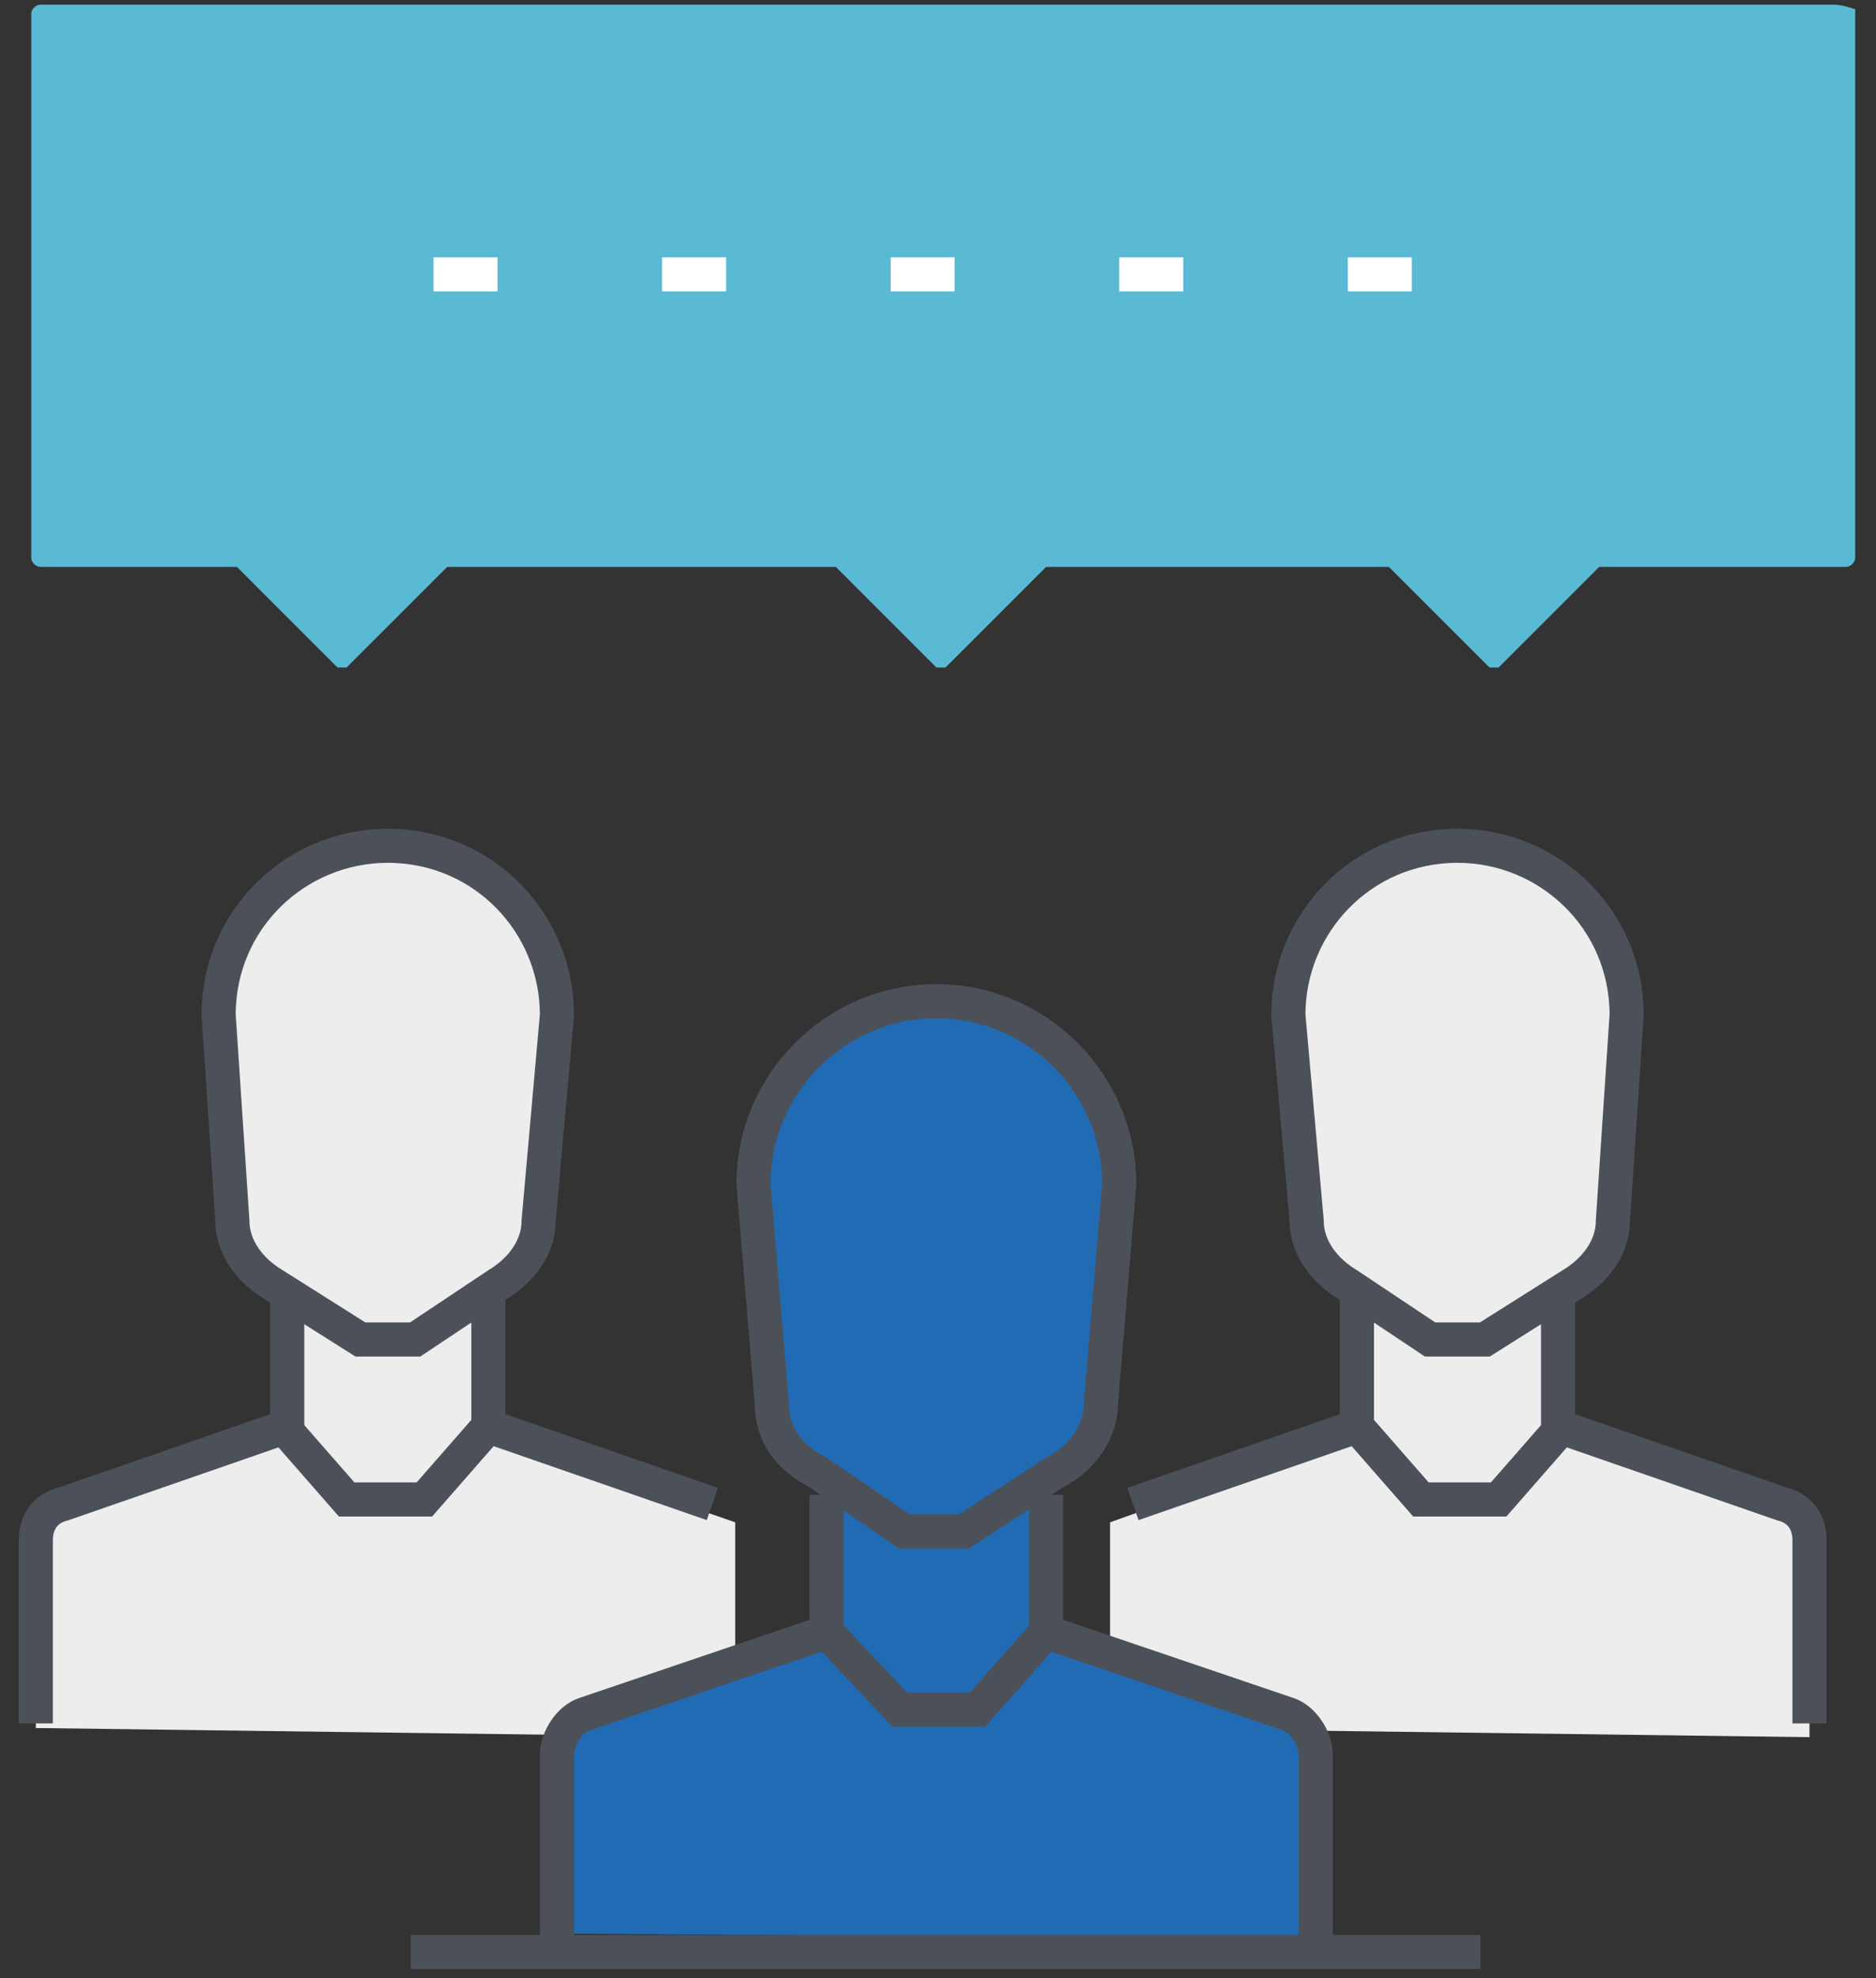 <svg width="55" height="58" viewBox="0 0 55 58" fill="none" xmlns="http://www.w3.org/2000/svg">
<rect x="0" y="0" width="55" height="58" fill="#333333" stroke="none"/>
<path d="M14.586 42.219V37.797C15.256 37.395 15.792 36.725 15.792 35.921L16.328 29.89C16.328 27.075 14.05 24.797 11.236 24.797C8.421 24.797 6.143 27.075 6.143 29.89L6.679 35.921C6.679 36.725 7.215 37.529 7.885 37.797L8.153 38.065V42.086L1.05 44.632V50.663L21.555 50.931V44.632L14.586 42.219Z" fill="#EDEDED"/>
<path d="M46.081 42.219V37.797C46.751 37.395 47.287 36.725 47.287 35.921L47.823 29.89C47.823 27.075 45.545 24.797 42.73 24.797C39.916 24.797 37.638 27.075 37.638 29.89L38.174 35.921C38.174 36.725 38.71 37.529 39.38 37.797L39.648 38.065V42.086L32.545 44.632V50.663L53.05 50.931V44.632L46.081 42.219Z" fill="#EDEDED"/>
<path d="M30.802 47.714V43.158C31.607 42.755 32.009 41.951 32.143 41.147L32.679 34.714C32.679 31.766 30.266 29.354 27.318 29.354C24.369 29.354 21.957 31.766 21.957 34.714L22.493 41.147C22.493 41.951 23.029 42.755 23.833 43.158L24.235 43.426V47.714L16.73 50.395V56.694L38.308 56.828V50.261L30.802 47.714Z" fill="#216BB4"/>
<path d="M16.328 57.229V51.466C16.328 50.93 16.73 50.394 17.132 50.26L24.235 47.848V43.827" stroke="#4C5159" stroke-miterlimit="10"/>
<path d="M38.575 57.229V51.466C38.575 50.93 38.173 50.394 37.771 50.26L30.668 47.848V43.827" stroke="#4C5159" stroke-miterlimit="10"/>
<path d="M32.813 34.714C32.813 31.766 30.4 29.354 27.452 29.354C24.503 29.354 22.091 31.766 22.091 34.714L22.627 41.147C22.627 42.085 23.163 42.755 23.968 43.158L26.514 44.9H28.256L30.936 43.158C31.741 42.755 32.277 41.951 32.277 41.147L32.813 34.714Z" stroke="#4C5159" stroke-miterlimit="10"/>
<path d="M24.235 47.848L26.38 50.126H28.658L30.669 47.848" stroke="#4C5159" stroke-miterlimit="10"/>
<path d="M33.215 44.095L39.782 41.817V38.065" stroke="#4C5159" stroke-miterlimit="10"/>
<path d="M53.05 50.528V45.167C53.05 44.631 52.782 44.229 52.246 44.095L45.679 41.817V38.065" stroke="#4C5159" stroke-miterlimit="10"/>
<path d="M47.689 29.756C47.689 26.941 45.411 24.797 42.73 24.797C39.916 24.797 37.772 27.075 37.772 29.756L38.308 35.786C38.308 36.591 38.844 37.261 39.514 37.663L41.926 39.271H43.534L46.081 37.663C46.751 37.261 47.287 36.591 47.287 35.786L47.689 29.756Z" stroke="#4C5159" stroke-miterlimit="10"/>
<path d="M39.782 41.817L41.658 43.962H43.937L45.813 41.817" stroke="#4C5159" stroke-miterlimit="10"/>
<path d="M20.885 44.095L14.318 41.817V38.065" stroke="#4C5159" stroke-miterlimit="10"/>
<path d="M1.05 50.528V45.167C1.05 44.631 1.318 44.229 1.854 44.095L8.421 41.817V38.065" stroke="#4C5159" stroke-miterlimit="10"/>
<path d="M6.41 29.756C6.41 26.941 8.689 24.797 11.369 24.797C14.184 24.797 16.328 27.075 16.328 29.756L15.792 35.786C15.792 36.591 15.256 37.261 14.586 37.663L12.173 39.271H10.565L8.019 37.663C7.348 37.261 6.812 36.591 6.812 35.786L6.41 29.756Z" stroke="#4C5159" stroke-miterlimit="10"/>
<path d="M14.318 41.817L12.442 43.962H10.163L8.287 41.817" stroke="#4C5159" stroke-miterlimit="10"/>
<path d="M12.04 57.23H43.401" stroke="#4C5159" stroke-miterlimit="10"/>
<path d="M53.72 0.137H1.184C1.05 0.137 0.916 0.271 0.916 0.405V16.353C0.916 16.487 1.05 16.621 1.184 16.621H6.947L9.895 19.57C9.895 19.57 10.029 19.57 10.163 19.57L13.112 16.621H24.504L27.452 19.57C27.452 19.57 27.586 19.57 27.72 19.57L30.669 16.621H40.72L43.668 19.57C43.668 19.57 43.803 19.57 43.937 19.57L46.885 16.621H54.122C54.256 16.621 54.39 16.487 54.39 16.353V0.271C53.988 0.137 53.854 0.137 53.72 0.137Z" fill="#5AB9D3"/>
<path d="M12.71 8.044H14.586" stroke="white" stroke-miterlimit="10"/>
<path d="M19.411 8.044H21.287" stroke="white" stroke-miterlimit="10"/>
<path d="M26.112 8.044H27.988" stroke="white" stroke-miterlimit="10"/>
<path d="M32.812 8.044H34.689" stroke="white" stroke-miterlimit="10"/>
<path d="M39.514 8.044H41.39" stroke="white" stroke-miterlimit="10"/>
</svg>
